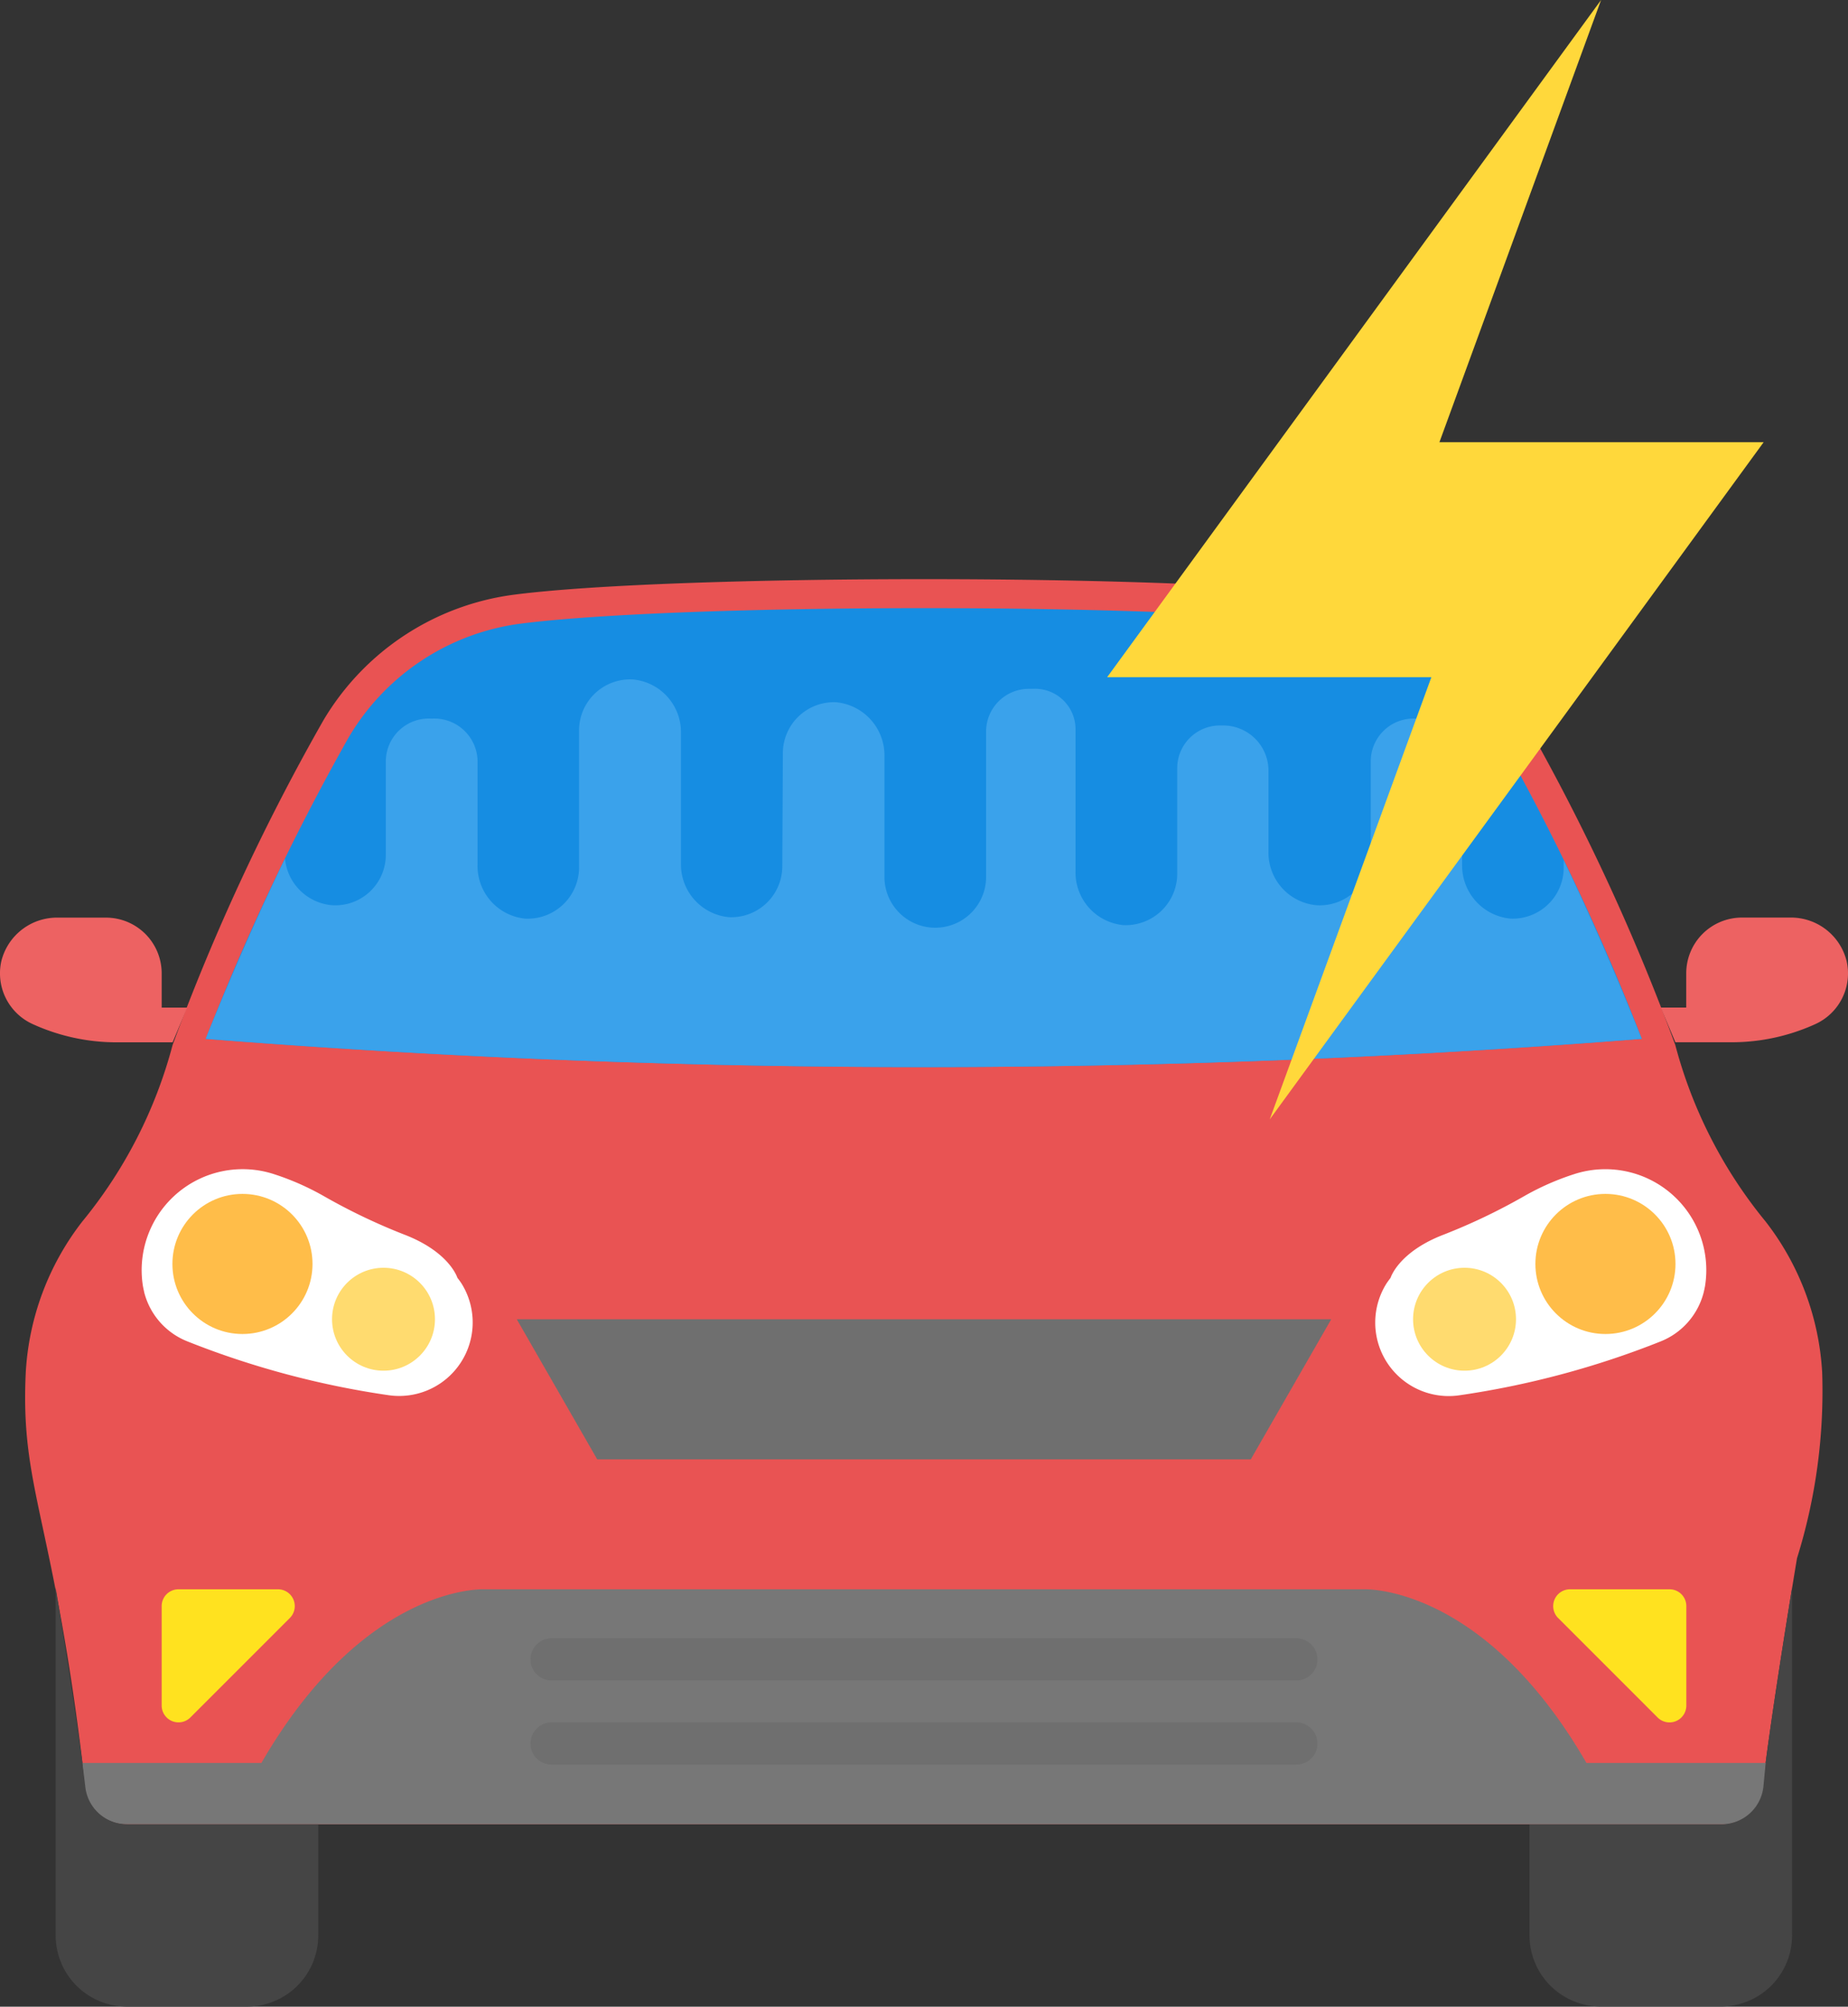 <svg xmlns="http://www.w3.org/2000/svg" width="93.474" height="101.497" viewBox="0 0 93.474 101.497">
    <rect x="0" y="0" width="93.474" height="101.497" fill="#333333" stroke="none"/>
    <defs>
        <style>
            .cls-1{fill:#e95353}.cls-2{fill:#168de2}.cls-3{fill:#fff}.cls-4{fill:#ffe21f}.cls-5{fill:#454545}.cls-6{fill:#ed6262}.cls-7{fill:#ffbd49}.cls-8{fill:#ffdb6f}.cls-9{fill:#6f6f6f}.cls-10{fill:#777}.cls-11{fill:#3aa2eb}.cls-12{fill:#ffd83b}
        </style>
    </defs>
    <g id="ico-carroraio" transform="translate(-989 -2985)">
        <g id="car_5_" data-name="car (5)" transform="translate(989 2957.804)">
            <path id="Caminho_180" d="M97.657 96.618a13.69 13.69 0 0 0-2.863-7.639 23.535 23.535 0 0 1-4.566-8.924A109.111 109.111 0 0 0 82.6 63.633a13.17 13.17 0 0 0-9.651-6.359c-8.088-1.046-33.368-1.046-41.456 0a13.187 13.187 0 0 0-9.648 6.359 109.417 109.417 0 0 0-7.627 16.422 23.535 23.535 0 0 1-4.566 8.924 13.687 13.687 0 0 0-2.86 7.639c-.289 6.02 1.455 7.344 3.015 20.968a2.119 2.119 0 0 0 2.109 1.878h80.62a2.121 2.121 0 0 0 2.109-1.878c.438-3.821 1.738-11.571 1.738-11.571a28.375 28.375 0 0 0 1.274-9.397z" class="cls-1" data-name="Caminho 180" transform="translate(-5.489)"/>
            <path id="Caminho_181" d="M127.9 86.057a117.5 117.5 0 0 0-7.18-15.213 11.88 11.88 0 0 0-8.582-5.769c-8.106-1.075-33.038-1.066-41.085 0a11.88 11.88 0 0 0-8.582 5.769 119.563 119.563 0 0 0-7.209 15.213 463.177 463.177 0 0 0 72.638 0z" class="cls-2" data-name="Caminho 181" transform="translate(-44.855 -6.317)"/>
            <path id="Caminho_182" d="M379.357 215.312a13.345 13.345 0 0 0-2.5 1.1 30.74 30.74 0 0 1-4.055 1.943c-2.325.882-2.72 2.2-2.72 2.2-.07.091-.137.181-.2.275a3.717 3.717 0 0 0 3.681 5.664 44.9 44.9 0 0 0 10.145-2.711 3.636 3.636 0 0 0 2.208-2.477 6.89 6.89 0 0 0 .07-.321 5.106 5.106 0 0 0-6.629-5.673z" class="cls-3" data-name="Caminho 182" transform="translate(-299.746 -128.725)"/>
            <path id="Caminho_183" d="M423.15 327.857h-5.033a.851.851 0 0 0-.6 1.452l5.033 5.033a.851.851 0 0 0 1.452-.6v-5.033a.849.849 0 0 0-.852-.852z" class="cls-4" data-name="Caminho 183" transform="translate(-338.706 -220.276)"/>
            <path id="Caminho_184" d="M422.692 337.465a2.124 2.124 0 0 1-2.112 1.884h-9.68v5.62a3.6 3.6 0 0 0 3.6 3.6h6.082a3.6 3.6 0 0 0 3.6-3.6v-17.594c-.394 2.436-1.171 7.306-1.49 10.09z" class="cls-5" data-name="Caminho 184" transform="translate(-333.536 -219.885)"/>
            <path id="Caminho_185" d="M455.579 149.613a2.9 2.9 0 0 0-2.863-2.2h-2.43a2.819 2.819 0 0 0-2.819 2.819v1.732h-1.288l.739 1.756h2.834a10.209 10.209 0 0 0 4.248-.92 2.817 2.817 0 0 0 1.579-3.187z" class="cls-6" data-name="Caminho 185" transform="translate(-362.175 -73.807)"/>
            <circle id="Elipse_10" cx="3.543" cy="3.543" r="3.543" class="cls-7" data-name="Elipse 10" transform="translate(77.662 87.583)"/>
            <circle id="Elipse_11" cx="2.603" cy="2.603" r="2.603" class="cls-8" data-name="Elipse 11" transform="translate(71.475 91.319)"/>
            <path id="Caminho_186" d="M180.033 255.324l-4.069 7.086h-33.056l-4.069-7.086z" class="cls-9" data-name="Caminho 186" transform="translate(-112.699 -161.399)"/>
            <path id="Caminho_187" d="M54.137 220.823a3.898 3.898 0 0 0-.2-.274s-.394-1.317-2.72-2.2a30.911 30.911 0 0 1-4.054-1.943 13.427 13.427 0 0 0-2.5-1.1 5.109 5.109 0 0 0-6.631 5.67c.021.108.044.213.067.321a3.637 3.637 0 0 0 2.208 2.477 44.888 44.888 0 0 0 10.148 2.711 3.718 3.718 0 0 0 3.682-5.662z" class="cls-3" data-name="Caminho 187" transform="translate(-30.801 -128.721)"/>
            <path id="Caminho_188" d="M49.319 327.857h-5.033a.849.849 0 0 0-.85.85v5.033a.851.851 0 0 0 1.452.6l5.033-5.033a.851.851 0 0 0-.602-1.45z" class="cls-4" data-name="Caminho 188" transform="translate(-35.258 -220.276)"/>
            <path id="Caminho_189" d="M98.2 336.637c-5.24-9.067-11.267-8.784-11.267-8.784H42.444s-6.023-.283-11.267 8.784h-9.058l.111 1.168a2.124 2.124 0 0 0 2.118 1.931h80.687a2.125 2.125 0 0 0 2.118-1.931l.111-1.168z" class="cls-10" data-name="Caminho 189" transform="translate(-17.955 -220.272)"/>
            <path id="Caminho_190" d="M18.59 339.366a2.126 2.126 0 0 1-2.112-1.884c-.318-2.784-1.1-7.656-1.5-10.089v17.594a3.6 3.6 0 0 0 3.6 3.6h6.082a3.6 3.6 0 0 0 3.6-3.6v-5.62h-9.67z" class="cls-5" data-name="Caminho 190" transform="translate(-12.162 -219.899)"/>
            <path id="Caminho_191" d="M8.178 151.967v-1.732a2.818 2.818 0 0 0-2.816-2.819H2.931a2.9 2.9 0 0 0-2.863 2.2 2.817 2.817 0 0 0 1.577 3.181 10.215 10.215 0 0 0 4.25.926H8.73l.739-1.756H8.178z" class="cls-6" data-name="Caminho 191" transform="translate(0 -73.807)"/>
            <circle id="Elipse_12" cx="3.543" cy="3.543" r="3.543" class="cls-7" data-name="Elipse 12" transform="translate(8.721 87.583)"/>
            <circle id="Elipse_13" cx="2.603" cy="2.603" r="2.603" class="cls-8" data-name="Elipse 13" transform="translate(16.795 91.319)"/>
            <g id="Grupo_75" data-name="Grupo 75" transform="translate(26.832 110.061)">
                <path id="Caminho_192" d="M181.259 341.029h-37.677a1.066 1.066 0 1 0 0 2.132h37.674a1.066 1.066 0 0 0 0-2.132z" class="cls-9" data-name="Caminho 192" transform="translate(-142.516 -341.029)"/>
                <path id="Caminho_193" d="M181.259 363.635h-37.677a1.066 1.066 0 0 0 0 2.132h37.674a1.066 1.066 0 0 0 0-2.132z" class="cls-9" data-name="Caminho 193" transform="translate(-142.516 -359.379)"/>
            </g>
            <path id="Caminho_194" d="M123.938 92.566v.365a2.58 2.58 0 0 1-2.7 2.585 2.7 2.7 0 0 1-2.439-2.734v-5.24a2.163 2.163 0 0 0-2.269-2.142h-.088a2.166 2.166 0 0 0-2.264 2.144v4.741a2.581 2.581 0 0 1-2.734 2.556 2.671 2.671 0 0 1-2.439-2.7v-4.129a2.289 2.289 0 0 0-2.293-2.264h-.175a2.158 2.158 0 0 0-2.147 2.152v5.36a2.607 2.607 0 0 1-2.734 2.585 2.674 2.674 0 0 1-2.41-2.734v-7.19a2.05 2.05 0 0 0-2.176-2.027h-.175a2.162 2.162 0 0 0-2.173 2.147v7.347a2.571 2.571 0 0 1-5.141.088v-6.168a2.7 2.7 0 0 0-2.439-2.734 2.582 2.582 0 0 0-2.7 2.585l-.029 5.7a2.58 2.58 0 0 1-2.7 2.585 2.677 2.677 0 0 1-2.425-2.626v-6.687a2.677 2.677 0 0 0-2.43-2.711A2.586 2.586 0 0 0 74.133 86v7a2.6 2.6 0 0 1-2.72 2.518A2.674 2.674 0 0 1 69 92.785v-5.243a2.188 2.188 0 0 0-2.29-2.142h-.058a2.174 2.174 0 0 0-2.293 2.144v4.741a2.556 2.556 0 0 1-2.7 2.556 2.615 2.615 0 0 1-2.4-2.357c-1.358 2.813-2.7 5.86-4.014 9.114a462.447 462.447 0 0 0 72.639 0q-1.954-4.898-3.946-9.032z" class="cls-11" data-name="Caminho 194" transform="translate(-44.844 -21.858)"/>
        </g>
        <path id="light" d="M138.424 22.366h-16.4L130.2 0l-24.984 34.253h16.4l-8.176 22.366z" class="cls-12" transform="translate(939.784 2985)"/>
    </g>
</svg>
